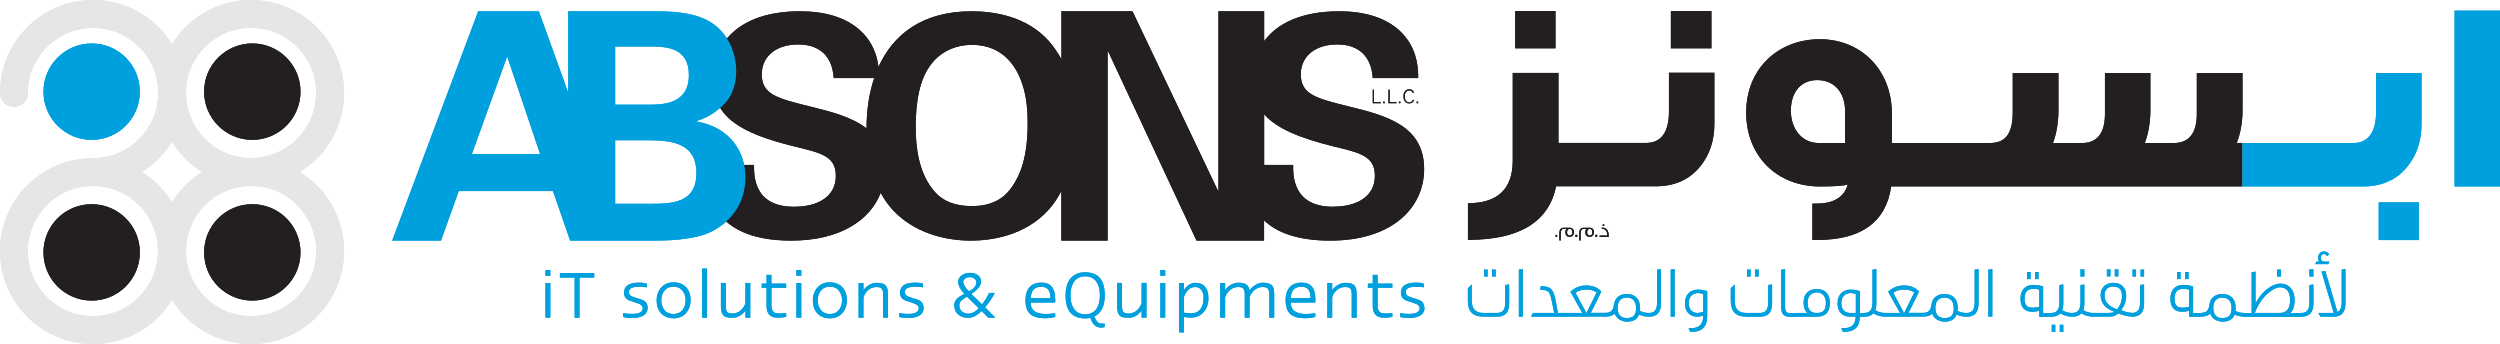 <?xml version="1.0" encoding="UTF-8"?>
<svg id="Absons_iT_solutions__x26__eQuipments_LLC_Logo" xmlns="http://www.w3.org/2000/svg" version="1.1" viewBox="0 0 261.3 35.96">
  <!-- Generator: Adobe Illustrator 29.6.1, SVG Export Plug-In . SVG Version: 2.1.1 Build 9)  -->
  <defs>
    <style>
      .st0 {
        fill: #e6e6e6;
      }

      .st1 {
        fill: #231f20;
      }

      .st2 {
        fill: #00a0df;
      }
    </style>
  </defs>
  <g>
    <path class="st0" d="M31.34,17.98c2.77-1.71,4.62-4.76,4.62-8.26,0-5.37-4.35-9.71-9.72-9.72-3.5,0-6.55,1.85-8.26,4.62C16.27,1.85,13.21,0,9.72,0,4.35,0,0,4.35,0,9.72c0,.81.65,1.46,1.46,1.46s1.46-.65,1.46-1.46c0-3.76,3.05-6.8,6.81-6.8,3.76,0,6.8,3.04,6.8,6.8h0c0,3.76-3.05,6.8-6.8,6.81h-.02C4.34,16.53,0,20.88,0,26.24s4.35,9.72,9.72,9.72c3.49,0,6.55-1.85,8.26-4.62,1.71,2.77,4.76,4.62,8.26,4.62,5.37,0,9.72-4.36,9.72-9.72h0c0-3.5-1.85-6.55-4.62-8.26h0ZM26.24,2.91c3.75,0,6.8,3.05,6.8,6.8,0,3.76-3.05,6.8-6.8,6.81-3.76,0-6.8-3.05-6.8-6.8h0c0-3.76,3.05-6.8,6.8-6.81ZM21.14,17.98c-1.28.8-2.37,1.88-3.16,3.16-.79-1.29-1.88-2.37-3.16-3.16,1.29-.79,2.37-1.88,3.16-3.16.79,1.29,1.88,2.37,3.16,3.16h0ZM9.72,33.04c-3.76,0-6.8-3.04-6.81-6.8,0-3.76,3.04-6.79,6.8-6.8h0c3.75,0,6.79,3.04,6.8,6.79h0v.02c-.01,3.75-3.05,6.79-6.8,6.79ZM26.24,33.04c-3.75,0-6.79-3.04-6.8-6.79v-.02c.01-3.75,3.05-6.78,6.8-6.79h.01c3.76,0,6.79,3.05,6.8,6.8,0,3.76-3.05,6.8-6.8,6.8h0Z"/>
    <path class="st1" d="M31.41,9.58c0,2.78-2.26,5.04-5.04,5.04s-5.04-2.26-5.04-5.04,2.26-5.04,5.04-5.04,5.04,2.26,5.04,5.04h0Z"/>
    <path class="st1" d="M31.41,26.38c0,2.78-2.26,5.04-5.04,5.04s-5.04-2.25-5.04-5.04,2.26-5.04,5.04-5.04,5.04,2.25,5.04,5.04h0Z"/>
    <path class="st1" d="M14.62,26.38c0,2.78-2.26,5.04-5.04,5.04s-5.04-2.25-5.04-5.04,2.26-5.04,5.04-5.04,5.04,2.25,5.04,5.04Z"/>
    <path class="st2" d="M14.62,9.58c0,2.78-2.25,5.04-5.04,5.04s-5.04-2.26-5.04-5.04,2.26-5.04,5.04-5.04,5.04,2.26,5.04,5.04Z"/>
  </g>
  <path class="st2" d="M155.06,33.1c-1.13,0-1.64-.55-1.64-1.66v-1.31l.41-.4v1.65c0,.89.36,1.33,1.23,1.33h1.39c.64,0,.88-.37.88-1.13v-1.79l.41-.06v1.98c0,.91-.4,1.39-1.24,1.39h-1.44ZM155.12,28.9v-.73h.37v.73h-.37ZM155.95,28.9v-.73h.38v.73h-.38Z"/>
  <path class="st2" d="M158.75,33.1v-4.92l.42-.06v4.98h-.42Z"/>
  <path class="st2" d="M161.02,29.91c.85,0,1.3.16,1.53,1.27l.29,1.53h1.05l.04.39h-3.9l.19-.39h2.22l-.28-1.4c-.21-1.07-.54-.97-1.16-1.01l.03-.39h0Z"/>
  <path class="st2" d="M163.84,32.71h1.54l-1.24-2.22c1-.97,2.67-.77,3.23,0h0s-1.1,2.21-1.1,2.21h1.58l.04.39h-4.02l-.04-.39h0ZM165.82,32.71h0l1.06-2.14c-.57-.43-1.67-.41-2.2.04l1.13,2.11h0Z"/>
  <path class="st2" d="M168.68,31.9c.1-.81.64-1.17,1.36-1.17.94,0,1.38.61,1.38,1.44,0,.12,0,.23-.02.32.31.16.64.22.92.22h.04c.61,0,.84-.39.84-1.13v-3.4l.41-.06v3.59c0,.91-.4,1.39-1.21,1.39h-.05c-.33,0-.68-.06-1.04-.22-.19.51-.61.74-1.27.74-.34,0-.74-.13-.99-.39-.12-.12-.22-.27-.29-.45-.21.21-.5.31-.9.31l-.04-.39c.54,0,.78-.27.86-.81h0ZM171,32.18c0-.74-.4-1.08-.96-1.08-.5,0-.88.26-.94.82l-.02.12c0,.05,0,.09,0,.15,0,.74.37,1.05.92,1.05h.04c.69,0,.96-.31.96-1.05Z"/>
  <path class="st2" d="M174.62,33.1v-4.92l.42-.06v4.98h-.42Z"/>
  <path class="st2" d="M176.48,34.3c.09,0,.18,0,.27,0,.91,0,1.27-.47,1.27-1.31-.22.06-.4.11-.63.11-.71,0-1.28-.45-1.28-1.41s.63-1.42,1.34-1.42c.4,0,.61.05.99.15v2.62c0,1.09-.52,1.65-1.64,1.65h-.13l-.18-.38h0ZM178.02,30.73c-.22-.06-.32-.1-.56-.1-.47,0-.95.31-.95,1.05s.43,1.03.91,1.03c.23,0,.39-.06.6-.13v-1.85Z"/>
  <path class="st2" d="M182.54,33.1c-1.13,0-1.64-.55-1.64-1.66v-1.31l.41-.4v1.65c0,.89.36,1.33,1.23,1.33h1.39c.64,0,.88-.37.88-1.13v-1.79l.41-.06v1.98c0,.91-.4,1.39-1.24,1.39h-1.44ZM182.6,28.9v-.73h.37v.73h-.37ZM183.43,28.9v-.73h.38v.73h-.38Z"/>
  <path class="st2" d="M186.97,33.1c-.34,0-.8-.13-.8-.97v-3.94l.41-.06v3.96c0,.56.25.63.47.63h.68l.04.39h-.81Z"/>
  <path class="st2" d="M187.7,32.71h1.2c-.25-.24-.39-.57-.39-1.07,0-.98.59-1.43,1.38-1.43.94,0,1.37.61,1.37,1.43,0,1.02-.47,1.46-1.37,1.46h-2.15l-.04-.39h0ZM190.84,31.66c0-.74-.39-1.09-.95-1.09s-.96.35-.96,1.09.37,1.05.92,1.05h.04c.68,0,.95-.3.95-1.05h0Z"/>
  <path class="st2" d="M192.43,34.3c.09,0,.18,0,.27,0,.87,0,1.23-.43,1.26-1.2h-.62c-.71,0-1.28-.45-1.28-1.41s.63-1.42,1.34-1.42c.4,0,.61.05.99.15v2.3h.5l.04.39h-.53c-.03,1.03-.55,1.58-1.65,1.58h-.12l-.18-.38h0ZM192.46,31.68c0,.74.44,1.03.91,1.03h.6v-1.98c-.22-.06-.32-.1-.56-.1-.47,0-.95.31-.95,1.05h0Z"/>
  <path class="st2" d="M197.08,33.1c-.41,0-.85-.09-1.28-.35-.23.26-.54.35-.91.35h0l-.04-.39h0c.63,0,.86-.38.86-1.13v-3.4l.41-.06v3.59c0,.3-.05.52-.12.7.36.23.72.3,1.04.3h.04l.04.39h-.04Z"/>
  <path class="st2" d="M197.04,32.71h1.55l-1.24-2.22c1-.97,2.67-.77,3.23,0h0s-1.1,2.21-1.1,2.21h1.58l.04.39h-4.02l-.04-.39h0ZM199.02,32.71h0l1.06-2.14c-.57-.43-1.67-.41-2.2.04l1.13,2.11Z"/>
  <path class="st2" d="M201.87,31.9c.1-.81.64-1.17,1.37-1.17.94,0,1.38.61,1.38,1.44,0,.12,0,.23-.03.32.31.16.64.22.92.22h.04c.61,0,.84-.39.84-1.13v-3.4l.41-.06v3.59c0,.91-.4,1.39-1.21,1.39h-.05c-.33,0-.68-.06-1.04-.22-.19.51-.61.74-1.27.74-.34,0-.74-.13-.99-.39-.13-.12-.22-.27-.29-.45-.21.21-.51.31-.9.31l-.04-.39c.54,0,.78-.27.86-.81h0ZM204.2,32.18c0-.74-.39-1.08-.95-1.08-.5,0-.88.26-.94.82l-.02.12c0,.05,0,.09,0,.15,0,.74.37,1.05.93,1.05h.04c.69,0,.95-.31.95-1.05Z"/>
  <path class="st2" d="M207.82,33.1v-4.92l.42-.06v4.98h-.42Z"/>
  <path class="st2" d="M213.13,32.48c-.22.07-.47.11-.68.11-.75,0-1.27-.36-1.27-1.37s.6-1.44,1.33-1.44c.43,0,.67.05,1.04.16v2.78h.88l.04.39h-1.33v-.62h0ZM213.13,30.27c-.24-.07-.4-.07-.63-.07-.5,0-.89.24-.89,1.01s.34.95.85.95c.22,0,.47-.04.68-.1v-1.79h0ZM211.87,29.17v-.74h.37v.74h-.37ZM212.7,29.17v-.74h.37v.74h-.37Z"/>
  <path class="st2" d="M216.62,33.1c-.41,0-.85-.09-1.28-.35-.23.26-.54.35-.91.35h0l-.04-.39h0c.63,0,.86-.38.86-1.13v-1.79l.41-.06v1.98c0,.3-.05.52-.13.7.37.23.72.3,1.04.3h.04l.04.39h-.04ZM214.45,34.68v-.74h.37v.74h-.37ZM215.29,34.68v-.74h.37v.74h-.37Z"/>
  <path class="st2" d="M218.82,33.1c-.41,0-.85-.09-1.28-.35-.23.26-.55.35-.91.35h0l-.04-.39h0c.63,0,.86-.38.86-1.13v-1.79l.41-.06v1.98c0,.3-.05.52-.12.7.37.23.72.3,1.04.3h.04l.04.39h-.04,0ZM217.45,28.9v-.75h.41v.75h-.41Z"/>
  <path class="st2" d="M218.78,32.71h1.47c.13,0,.64,0,.75-.12-.78-.29-1.44-.78-1.44-1.73s.71-1.3,1.3-1.3c.93,0,1.37.57,1.37,1.34,0,.89-.43,1.34-.53,1.54.34.1.76.26,1.14.26h0l.05.39h-.05c-.41,0-.97-.17-1.45-.32-.2.15-.44.32-.79.32h-1.79l-.04-.39h0ZM221.79,30.95c0-.71-.31-1-.93-1-.45,0-.9.25-.9.92,0,.71.49,1.17,1.33,1.47.11-.19.5-.6.5-1.39h0ZM220.21,28.89v-.73h.37v.73h-.37ZM221.04,28.89v-.73h.37v.73h-.37Z"/>
  <path class="st2" d="M222.81,32.71c.65,0,.87-.37.87-1.13v-1.79l.42-.06v1.98c0,.91-.4,1.39-1.25,1.39l-.04-.39ZM222.89,28.9v-.73h.37v.73h-.37ZM223.73,28.9v-.73h.37v.73h-.37Z"/>
  <path class="st2" d="M228.8,32.48c-.22.07-.47.11-.68.11-.75,0-1.27-.36-1.27-1.37s.6-1.44,1.33-1.44c.43,0,.67.05,1.04.16v2.78h.88l.04.39h-1.34v-.62h0ZM228.8,30.27c-.24-.07-.4-.07-.63-.07-.5,0-.89.24-.89,1.01s.34.95.85.95c.22,0,.47-.04.68-.1v-1.79h0ZM227.54,29.17v-.74h.37v.74h-.37ZM228.38,29.17v-.74h.37v.74h-.37Z"/>
  <path class="st2" d="M230.92,31.9c.1-.81.64-1.17,1.37-1.17.94,0,1.38.61,1.38,1.44,0,.12,0,.23-.03.32.31.16.64.22.92.22h.04l.04.39h-.04c-.33,0-.68-.06-1.04-.22-.19.51-.61.74-1.27.74-.34,0-.74-.13-.99-.39-.12-.12-.22-.27-.29-.45-.21.21-.51.31-.9.31l-.04-.39c.54,0,.78-.27.85-.81h0ZM233.24,32.18c0-.74-.4-1.08-.95-1.08-.5,0-.88.26-.94.82l-.02.12c0,.05,0,.09,0,.15,0,.74.37,1.05.92,1.05h.04c.69,0,.95-.31.95-1.05Z"/>
  <path class="st2" d="M235.34,32.71v-4.26l.41-.06v3.32c.85-1.63,2.07-2.07,2.56-2.07.85,0,1.52.54,1.52,1.74,0,.63-.16,1.06-.44,1.34h1.16l.05.39h-6l-.04-.39h.78ZM235.67,32.71h2.6c.77,0,1.09-.5,1.09-1.34,0-.93-.4-1.34-1.06-1.34s-1.99.92-2.63,2.69h0ZM237.99,28.91v-.74h.41v.74h-.41Z"/>
  <path class="st2" d="M240.51,32.71c.65,0,.87-.37.87-1.13v-1.79l.42-.06v1.98c0,.91-.4,1.39-1.25,1.39l-.04-.39h0ZM241.38,28.9v-.75h.42v.75h-.42Z"/>
  <path class="st2" d="M242.12,27.34h.27c-.06-.12-.09-.26-.09-.41,0-.47.32-.65.6-.65.19,0,.39.08.54.27l-.18.21c-.13-.12-.26-.21-.37-.21-.18,0-.31.12-.31.38,0,.27.1.41.31.41h.59l-.14.27h-1.36l.13-.27h0ZM243.92,32.71l-1.28-4.33.4-.06,1.27,4.3c.31-.15.44-.49.44-1.04v-3.4l.4-.06v3.59c0,.91-.4,1.39-1.24,1.39h-1.39l-.2-.39h1.59,0Z"/>
  <path class="st1" d="M164.51,24.27c0,.29-.18.49-.45.49-.29,0-.45-.2-.45-.49,0-.15.04-.26.13-.35h-.3c-.2,0-.31.18-.31.48v.73h-.15v-.73c0-.4.15-.6.46-.6h.63c.28,0,.45.19.45.49h0ZM164.33,24.25c0-.21-.09-.33-.26-.33-.18,0-.28.14-.28.36,0,.2.1.34.27.34.18,0,.27-.12.27-.36h0Z"/>
  <path class="st1" d="M164.86,24.77h-.2v-.23h.2v.23Z"/>
  <path class="st1" d="M166.6,24.27c0,.29-.18.49-.45.49-.29,0-.46-.2-.46-.49,0-.15.04-.26.13-.35h-.3c-.2,0-.31.18-.31.48v.73h-.15v-.73c0-.4.16-.6.47-.6h.63c.28,0,.45.19.45.49h0ZM166.42,24.25c0-.21-.09-.33-.26-.33s-.27.14-.27.36c0,.2.1.34.27.34s.27-.12.27-.36h0Z"/>
  <path class="st1" d="M166.94,24.77h-.19v-.23h.19v.23Z"/>
  <path class="st1" d="M168.15,24.77h-.96v-.15h.8c0-.19-.03-.35-.11-.47-.08-.14-.22-.22-.4-.23h-.06v-.14c.31,0,.52.12.63.36.07.15.1.35.1.62h0ZM167.67,23.62h-.15v-.18h.15v.18Z"/>
  <path class="st1" d="M162.58,1.15h-4.21v3.9h4.21V1.15ZM178.88,1.15h-4.24v3.9h4.24V1.15ZM174.44,11.62c0,2.21-.81,3.32-2.41,3.32h-9.14v-7.32h-4.78v9.15c0,2.98-1.56,4.47-4.68,4.47v3.83c5.39,0,8.44-1.87,9.22-5.6h10.4c1.97,0,3.52-.68,4.65-2.07.98-1.19,1.49-2.68,1.49-4.48v-5.32h-4.75v4h0ZM233.78,14.95c.41-1.05.61-2.21.61-3.46v-3.86h-4.78v4.27c0,2.03-.82,3.05-2.41,3.05h-3.02c.37-1.02.58-2.17.58-3.42v-3.9h-4.75v4.27c0,2.03-.82,3.05-2.41,3.05h-3.02c.37-1.02.57-2.17.57-3.42v-3.9h-4.78v4.1c0,2.38-.85,3.22-2.41,3.22h-10.22v-3.09c0-4.51-3.18-7.76-7.53-7.76s-7.7,3.08-7.7,7.66,3.25,7.73,7.7,7.73c1.59,0,2.54-.07,2.92-.21-.37,1.32-1.46,2-3.29,2h-.41v3.8h.51c4.61,0,7.19-1.87,7.73-5.6h36.7v-4.54h-.61ZM192.85,14.95h-2.75c-1.76,0-2.92-1.46-2.92-3.39,0-1.8.95-3.19,2.75-3.19s2.92,1.29,2.92,3.29v3.29Z"/>
  <path class="st2" d="M253.1,12.94c0,1.8-.51,3.29-1.49,4.48-1.12,1.39-2.68,2.07-4.65,2.07h-12.57v-4.54h11.55c1.59,0,2.41-1.12,2.41-3.32v-4h4.75v5.32h0ZM252.82,25.09h-4.2v-3.94h4.2v3.94h0Z"/>
  <path class="st2" d="M261.3,19.49h-4.75V1.11h4.75v18.38Z"/>
  <path class="st1" d="M140.96,11.12c-3.32-.83-5-1.21-5-3.35,0-1.88,1.5-3.12,3.79-3.12,3.41,0,3.67,2.71,3.73,3.51h4.75c0-.76,0-2.61-1.31-4.27-1.72-2.17-4.56-2.71-6.95-2.71-3.93,0-6.47,1.26-7.84,3.11V1.18h-4.78v18.86L118.37,1.18h-7.43v5.01c-.36-.65-.79-1.3-1.32-1.9-2.25-2.54-5.62-3.11-8.06-3.11-5.2,0-8.22,2.46-9.74,5.81-.11-.88-.41-2.03-1.25-3.1-1.72-2.17-4.56-2.71-6.95-2.71-6.41,0-9.11,3.35-9.11,7.14,0,3.98,2.99,5.61,8.48,6.98,2.93.7,4.37,1.05,4.37,3.09s-1.69,3.22-4.37,3.22c-4.24,0-4.18-3.29-4.18-4.37h-5.04c.03,2.23.1,7.91,8.93,7.91,5.03,0,8.22-2.08,9.35-4.99.35.65.79,1.28,1.32,1.85,2.09,2.19,5.11,3.14,8.12,3.14,1.9,0,5.61-.41,8.15-3.27.49-.55.92-1.2,1.29-1.91v5.18h4.84V5.26l9.29,19.89h7.06v-2.11c1.29,1.22,3.41,2.11,6.92,2.11,6.37,0,9.81-3.35,9.81-7.49,0-4.5-3.92-5.58-7.9-6.54ZM84.62,11.12c-3.31-.83-5-1.21-5-3.35,0-1.88,1.5-3.12,3.79-3.12,3.41,0,3.67,2.71,3.73,3.51h4.23c-.56,1.65-.8,3.46-.8,5.26-1.52-1.19-3.72-1.76-5.95-2.3h0ZM105.85,19.41c-.92,1.43-2.28,2.13-4.28,2.13-2.28,0-3.46-.89-4.15-1.84-1.37-1.78-1.71-4.22-1.71-6.41,0-2.6.38-5.07,1.68-6.66.92-1.17,2.38-1.94,4.22-1.94,2.34,0,4.28,1.24,5.23,4.06.48,1.4.57,2.98.57,4.09,0,3.65-.79,5.42-1.55,6.56h0ZM139.34,21.61c-4.24,0-4.18-3.29-4.18-4.37h-3.03v-5.29c1.37,1.54,3.81,2.49,7.2,3.34,2.93.7,4.37,1.05,4.37,3.09s-1.69,3.22-4.37,3.22h0Z"/>
  <path class="st2" d="M72.83,12.7v-.07c1.39-.36,2.56-1.43,2.72-1.62,1.23-1.13,1.4-2.69,1.4-3.59,0-1.39-.5-3.72-2.69-5.11-1.83-1.13-4.52-1.13-5.91-1.13h-8.96v8.51l-3.07-8.51h-6.34l-8.99,23.97h5.1l1.86-5.18h9.85l1.79,5.18h8.76c.93,0,4.18,0,6.04-.96,1.86-.93,3.52-2.82,3.52-5.64,0-2.53-1.43-5.18-5.08-5.85h0ZM49.32,16.1l3.69-10.21,3.44,10.21h-7.13ZM64.3,4.86h3.48c1.69,0,4.22,0,4.22,2.99s-2.65,3.09-4.11,3.09h-3.59v-6.08h0ZM67.78,21.3h-3.48v-6.64h2.95c2.46,0,5.54,0,5.54,3.42,0,3.22-2.65,3.22-5.01,3.22h0Z"/>
  <path class="st1" d="M143.48,10.79v-1.42h.13v1.3h.71v.12h-.84Z"/>
  <path class="st1" d="M144.57,10.79v-.17h.16v.17h-.16Z"/>
  <path class="st1" d="M145.12,10.79v-1.42h.13v1.3h.71v.12h-.84Z"/>
  <path class="st1" d="M146.21,10.79v-.17h.16v.17h-.16Z"/>
  <path class="st1" d="M147.63,9.7c-.02-.17-.17-.24-.33-.24-.37,0-.47.33-.47.62s.11.62.47.62c.16,0,.31-.08.35-.26h.14c-.04.24-.26.37-.49.37-.43,0-.61-.35-.61-.74s.18-.74.61-.74c.23,0,.45.11.47.36h-.14Z"/>
  <path class="st1" d="M148.07,10.79v-.17h.16v.17h-.16Z"/>
  <path class="st2" d="M57.52,28.82h-.51v-.6h.51v.6ZM57.52,33.2h-.51v-3.62h.51v3.62Z"/>
  <path class="st2" d="M62.11,29.01h-1.54v4.2h-.51v-4.2h-1.54v-.47h3.59v.47h0Z"/>
  <path class="st2" d="M67.69,32.17c0,.39-.18.68-.55.86-.28.14-.63.21-1.07.21-.4,0-.71-.04-.94-.12v-.39c.32.05.63.08.94.08.74,0,1.11-.2,1.11-.61,0-.21-.17-.38-.51-.49-.31-.1-.62-.21-.94-.32-.34-.17-.51-.43-.51-.78,0-.72.53-1.07,1.58-1.07.35,0,.62.04.81.11v.38c-.24-.04-.51-.06-.81-.06-.71,0-1.06.18-1.06.53,0,.2.07.35.23.44.09.06.25.12.49.19.41.11.69.21.83.29.27.16.4.41.4.74h0Z"/>
  <path class="st2" d="M72.18,31.36c0,.54-.16.99-.47,1.35-.33.37-.77.56-1.3.56s-.99-.18-1.31-.52c-.31-.33-.47-.78-.47-1.34s.16-1,.49-1.36c.32-.36.76-.54,1.29-.54s.99.17,1.3.51.47.78.47,1.34h0ZM71.66,31.39c0-.41-.11-.74-.32-1-.24-.29-.55-.43-.95-.43s-.71.14-.95.43c-.21.26-.32.6-.32,1s.11.74.32,1c.23.29.55.43.95.43s.72-.14.95-.43c.21-.26.32-.6.32-1Z"/>
  <path class="st2" d="M73.9,33.2h-.51v-5.13h.51v5.13Z"/>
  <path class="st2" d="M78.42,33.2h-.51v-.74c-.15.22-.35.4-.6.55-.25.14-.51.21-.77.21-.46,0-.78-.09-.94-.26-.16-.17-.25-.49-.25-.95v-2.44h.51v2.44c0,.27.04.46.13.57.1.13.28.19.54.19.51,0,.93-.24,1.23-.74.1-.16.15-.3.15-.42v-2.04h.51v3.62h0Z"/>
  <path class="st2" d="M82.17,33.12c-.25.06-.53.09-.85.09-.8,0-1.2-.4-1.2-1.2v-1.93h-.51v-.44h.51v-.91h.51v.91h1.54v.44h-1.54v1.84c0,.56.23.84.69.84.31,0,.59,0,.85-.03v.37h0Z"/>
  <path class="st2" d="M83.75,28.82h-.51v-.6h.51v.6ZM83.75,33.2h-.51v-3.62h.51v3.62Z"/>
  <path class="st2" d="M88.52,31.36c0,.54-.16.99-.47,1.35-.33.37-.77.56-1.31.56s-.99-.18-1.31-.52c-.31-.33-.47-.78-.47-1.34s.16-1,.48-1.36c.32-.36.75-.54,1.29-.54s.99.17,1.31.51c.32.34.47.78.47,1.34h0ZM88.01,31.39c0-.41-.11-.74-.32-1-.23-.29-.55-.43-.95-.43s-.72.14-.95.43c-.21.26-.32.6-.32,1s.11.74.32,1c.23.29.55.43.95.43s.72-.14.95-.43c.21-.26.32-.6.32-1Z"/>
  <path class="st2" d="M92.81,33.2h-.51v-2.44c0-.27-.04-.46-.13-.57-.1-.13-.29-.19-.54-.19-.52,0-.93.24-1.23.74-.1.16-.15.3-.15.42v2.05h-.51v-3.62h.51v.74c.15-.22.35-.4.6-.55.25-.14.51-.22.77-.22.46,0,.77.09.94.26.17.17.25.49.25.95v2.44h0Z"/>
  <path class="st2" d="M96.54,32.17c0,.39-.18.68-.55.86-.27.14-.63.21-1.07.21-.4,0-.71-.04-.94-.12v-.39c.32.05.63.08.94.08.74,0,1.11-.2,1.11-.61,0-.21-.17-.38-.51-.49-.31-.1-.62-.21-.94-.32-.34-.17-.51-.43-.51-.78,0-.72.53-1.07,1.58-1.07.35,0,.62.04.81.11v.38c-.24-.04-.51-.06-.81-.06-.71,0-1.07.18-1.07.53,0,.2.08.35.23.44.09.06.25.12.49.19.41.11.69.21.83.29.27.16.4.41.4.74h0Z"/>
  <path class="st2" d="M104.02,33.2h-.73l-.69-.69c-.49.48-.95.71-1.39.71s-.78-.11-1.04-.34c-.29-.24-.43-.57-.43-.99,0-.28.12-.53.34-.73.12-.11.36-.26.71-.44-.42-.48-.64-.89-.64-1.25,0-.3.14-.54.41-.72.24-.16.51-.23.83-.23s.56.07.78.21c.25.17.37.39.37.68,0,.44-.34.88-1.02,1.31l1.12,1.09c.31-.39.56-.79.74-1.19h.6c-.28.53-.61,1.03-1.02,1.5l1.06,1.07h0ZM102.3,32.22l-1.23-1.21c-.27.15-.45.27-.53.35-.18.16-.27.34-.27.54,0,.28.09.49.27.65.18.15.41.23.68.23.37,0,.73-.19,1.08-.56h0ZM102.04,29.53c0-.18-.07-.31-.21-.42-.12-.09-.27-.14-.46-.14-.17,0-.33.04-.46.12-.15.1-.23.23-.23.39,0,.23.2.56.59.98.51-.28.77-.59.77-.93h0Z"/>
  <path class="st2" d="M110.3,31.23c0,.13,0,.26-.02.39h-2.56c0,.8.53,1.2,1.6,1.2.23,0,.56-.03.97-.08v.38c-.29.09-.66.14-1.12.14-.67,0-1.17-.15-1.5-.44-.33-.3-.49-.78-.49-1.44,0-.58.14-1.03.42-1.35.28-.32.7-.49,1.26-.49.95,0,1.42.56,1.42,1.68h0ZM109.79,31.15v-.02c0-.78-.32-1.16-.95-1.16-.36,0-.63.1-.82.31-.19.21-.28.5-.28.88h2.06Z"/>
  <path class="st2" d="M115.47,34.18c-.12.04-.25.06-.4.06-.51,0-.88-.34-1.11-1.01-.17.03-.35.05-.54.05-1.37,0-2.05-.8-2.05-2.41,0-.72.16-1.28.47-1.7.36-.47.88-.71,1.58-.71,1.37,0,2.05.8,2.05,2.41,0,1.12-.36,1.85-1.09,2.21.19.49.42.74.7.74h.39v.36h0ZM114.96,30.87c0-.57-.11-1.03-.33-1.37-.26-.41-.67-.62-1.21-.62s-.94.21-1.2.62c-.22.34-.33.8-.33,1.37s.11,1.02.33,1.37c.26.41.67.61,1.2.61s.94-.2,1.21-.61c.22-.34.33-.8.33-1.37Z"/>
  <path class="st2" d="M119.83,33.2h-.51v-.74c-.15.22-.35.4-.6.55-.25.14-.51.21-.77.21-.46,0-.78-.09-.94-.26s-.25-.49-.25-.95v-2.44h.51v2.44c0,.27.04.46.13.57.1.13.28.19.54.19.51,0,.92-.24,1.23-.74.1-.16.15-.3.15-.42v-2.04h.51v3.62h0Z"/>
  <path class="st2" d="M121.79,28.82h-.51v-.6h.51v.6ZM121.79,33.2h-.51v-3.62h.51v3.62Z"/>
  <path class="st2" d="M126.31,31.13c0,.59-.16,1.08-.48,1.46-.34.41-.8.61-1.37.61-.21,0-.44-.03-.71-.07v1.61h-.51v-5.16h.51v.74c.12-.22.29-.4.5-.54.22-.14.45-.22.68-.22.46,0,.81.15,1.05.45.22.27.32.64.32,1.12h0ZM125.8,31.12c0-.3-.07-.56-.2-.76-.15-.24-.37-.36-.66-.36-.47,0-.83.25-1.07.75-.08.15-.12.26-.12.3v1.63c.3.05.53.07.71.07.47,0,.82-.16,1.04-.49.2-.28.3-.66.3-1.15h0Z"/>
  <path class="st2" d="M133.17,33.2h-.51v-2.44c0-.27-.04-.46-.13-.57-.1-.13-.28-.19-.54-.19-.52,0-.93.25-1.24.75-.09.15-.14.29-.14.4v2.05h-.51v-2.44c0-.27-.05-.46-.13-.57-.1-.13-.29-.19-.54-.19-.51,0-.93.25-1.24.75-.09.15-.14.29-.14.4v2.05h-.51v-3.62h.51v.74c.15-.22.35-.4.6-.55.25-.14.51-.22.77-.22.34,0,.6.05.77.14.23.12.36.34.4.65.44-.52.9-.79,1.4-.79.46,0,.77.09.94.26.17.17.25.49.25.95v2.44h0Z"/>
  <path class="st2" d="M137.49,31.23c0,.13,0,.26-.02.39h-2.56c0,.8.53,1.2,1.6,1.2.23,0,.55-.03.97-.08v.38c-.29.09-.66.14-1.12.14-.67,0-1.17-.15-1.5-.44-.32-.3-.49-.78-.49-1.44,0-.58.14-1.03.42-1.35.28-.32.7-.49,1.26-.49.95,0,1.43.56,1.43,1.68h0ZM136.98,31.15v-.02c0-.78-.32-1.16-.95-1.16-.36,0-.64.1-.83.31-.19.21-.28.5-.28.88h2.06Z"/>
  <path class="st2" d="M141.79,33.2h-.51v-2.44c0-.27-.04-.46-.13-.57-.1-.13-.28-.19-.54-.19-.52,0-.93.24-1.23.74-.1.16-.14.3-.14.42v2.05h-.51v-3.62h.51v.74c.15-.22.35-.4.6-.55.25-.14.51-.22.77-.22.46,0,.77.09.94.26.17.17.25.49.25.95v2.44h0Z"/>
  <path class="st2" d="M145.53,33.12c-.25.06-.53.09-.85.09-.8,0-1.2-.4-1.2-1.2v-1.93h-.51v-.44h.51v-.91h.51v.91h1.54v.44h-1.54v1.84c0,.56.23.84.69.84.3,0,.59,0,.85-.03v.37h0Z"/>
  <path class="st2" d="M148.89,32.17c0,.39-.18.68-.55.86-.27.14-.63.21-1.07.21-.4,0-.71-.04-.94-.12v-.39c.32.05.64.08.94.08.74,0,1.11-.2,1.11-.61,0-.21-.17-.38-.51-.49-.31-.1-.62-.21-.94-.32-.34-.17-.51-.43-.51-.78,0-.72.52-1.07,1.58-1.07.35,0,.62.04.81.11v.38c-.24-.04-.51-.06-.81-.06-.71,0-1.07.18-1.07.53,0,.2.08.35.22.44.09.06.25.12.49.19.42.11.69.21.83.29.27.16.4.41.4.74h0Z"/>
  <g>
    <path class="st0" d="M31.34,17.98c2.77-1.71,4.62-4.76,4.62-8.26,0-5.37-4.35-9.71-9.72-9.72-3.5,0-6.55,1.85-8.26,4.62C16.27,1.85,13.21,0,9.72,0,4.35,0,0,4.35,0,9.72c0,.81.65,1.46,1.46,1.46s1.46-.65,1.46-1.46c0-3.76,3.05-6.8,6.81-6.8,3.76,0,6.8,3.04,6.8,6.8h0c0,3.76-3.05,6.8-6.8,6.81h-.02C4.34,16.53,0,20.88,0,26.24s4.35,9.72,9.72,9.72c3.49,0,6.55-1.85,8.26-4.62,1.71,2.77,4.76,4.62,8.26,4.62,5.37,0,9.72-4.36,9.72-9.72h0c0-3.5-1.85-6.55-4.62-8.26h0ZM26.24,2.91c3.75,0,6.8,3.05,6.8,6.8,0,3.76-3.05,6.8-6.8,6.81-3.76,0-6.8-3.05-6.8-6.8h0c0-3.76,3.05-6.8,6.8-6.81ZM21.14,17.98c-1.28.8-2.37,1.88-3.16,3.16-.79-1.29-1.88-2.37-3.16-3.16,1.29-.79,2.37-1.88,3.16-3.16.79,1.29,1.88,2.37,3.16,3.16h0ZM9.72,33.04c-3.76,0-6.8-3.04-6.81-6.8,0-3.76,3.04-6.79,6.8-6.8h0c3.75,0,6.79,3.04,6.8,6.79h0v.02c-.01,3.75-3.05,6.79-6.8,6.79ZM26.24,33.04c-3.75,0-6.79-3.04-6.8-6.79v-.02c.01-3.75,3.05-6.78,6.8-6.79h.01c3.76,0,6.79,3.05,6.8,6.8,0,3.76-3.05,6.8-6.8,6.8h0Z"/>
    <path class="st1" d="M31.41,9.58c0,2.78-2.26,5.04-5.04,5.04s-5.04-2.26-5.04-5.04,2.26-5.04,5.04-5.04,5.04,2.26,5.04,5.04h0Z"/>
    <path class="st1" d="M31.41,26.38c0,2.78-2.26,5.04-5.04,5.04s-5.04-2.25-5.04-5.04,2.26-5.04,5.04-5.04,5.04,2.25,5.04,5.04h0Z"/>
    <path class="st1" d="M14.62,26.38c0,2.78-2.26,5.04-5.04,5.04s-5.04-2.25-5.04-5.04,2.26-5.04,5.04-5.04,5.04,2.25,5.04,5.04Z"/>
    <path class="st2" d="M14.62,9.58c0,2.78-2.25,5.04-5.04,5.04s-5.04-2.26-5.04-5.04,2.26-5.04,5.04-5.04,5.04,2.26,5.04,5.04Z"/>
  </g>
  <path class="st2" d="M155.06,33.1c-1.13,0-1.64-.55-1.64-1.66v-1.31l.41-.4v1.65c0,.89.36,1.33,1.23,1.33h1.39c.64,0,.88-.37.88-1.13v-1.79l.41-.06v1.98c0,.91-.4,1.39-1.24,1.39h-1.44ZM155.12,28.9v-.73h.37v.73h-.37ZM155.95,28.9v-.73h.38v.73h-.38Z"/>
  <path class="st2" d="M158.75,33.1v-4.92l.42-.06v4.98h-.42Z"/>
  <path class="st2" d="M161.02,29.91c.85,0,1.3.16,1.53,1.27l.29,1.53h1.05l.04.39h-3.9l.19-.39h2.22l-.28-1.4c-.21-1.07-.54-.97-1.16-1.01l.03-.39h0Z"/>
  <path class="st2" d="M163.84,32.71h1.54l-1.24-2.22c1-.97,2.67-.77,3.23,0h0s-1.1,2.21-1.1,2.21h1.58l.04.39h-4.02l-.04-.39h0ZM165.82,32.71h0l1.06-2.14c-.57-.43-1.67-.41-2.2.04l1.13,2.11h0Z"/>
  <path class="st2" d="M168.68,31.9c.1-.81.64-1.17,1.36-1.17.94,0,1.38.61,1.38,1.44,0,.12,0,.23-.02.32.31.16.64.22.92.22h.04c.61,0,.84-.39.84-1.13v-3.4l.41-.06v3.59c0,.91-.4,1.39-1.21,1.39h-.05c-.33,0-.68-.06-1.04-.22-.19.51-.61.74-1.27.74-.34,0-.74-.13-.99-.39-.12-.12-.22-.27-.29-.45-.21.21-.5.31-.9.31l-.04-.39c.54,0,.78-.27.86-.81h0ZM171,32.18c0-.74-.4-1.08-.96-1.08-.5,0-.88.26-.94.82l-.02.12c0,.05,0,.09,0,.15,0,.74.37,1.05.92,1.05h.04c.69,0,.96-.31.96-1.05Z"/>
  <path class="st2" d="M174.62,33.1v-4.92l.42-.06v4.98h-.42Z"/>
  <path class="st2" d="M176.48,34.3c.09,0,.18,0,.27,0,.91,0,1.27-.47,1.27-1.31-.22.06-.4.11-.63.11-.71,0-1.28-.45-1.28-1.41s.63-1.42,1.34-1.42c.4,0,.61.05.99.15v2.62c0,1.09-.52,1.65-1.64,1.65h-.13l-.18-.38h0ZM178.02,30.73c-.22-.06-.32-.1-.56-.1-.47,0-.95.31-.95,1.05s.43,1.03.91,1.03c.23,0,.39-.06.6-.13v-1.85Z"/>
  <path class="st2" d="M182.54,33.1c-1.13,0-1.64-.55-1.64-1.66v-1.31l.41-.4v1.65c0,.89.36,1.33,1.23,1.33h1.39c.64,0,.88-.37.88-1.13v-1.79l.41-.06v1.98c0,.91-.4,1.39-1.24,1.39h-1.44ZM182.6,28.9v-.73h.37v.73h-.37ZM183.43,28.9v-.73h.38v.73h-.38Z"/>
  <path class="st2" d="M186.97,33.1c-.34,0-.8-.13-.8-.97v-3.94l.41-.06v3.96c0,.56.25.63.47.63h.68l.04.39h-.81Z"/>
  <path class="st2" d="M187.7,32.71h1.2c-.25-.24-.39-.57-.39-1.07,0-.98.59-1.43,1.38-1.43.94,0,1.37.61,1.37,1.43,0,1.02-.47,1.46-1.37,1.46h-2.15l-.04-.39h0ZM190.84,31.66c0-.74-.39-1.09-.95-1.09s-.96.35-.96,1.09.37,1.05.92,1.05h.04c.68,0,.95-.3.95-1.05h0Z"/>
  <path class="st2" d="M192.43,34.3c.09,0,.18,0,.27,0,.87,0,1.23-.43,1.26-1.2h-.62c-.71,0-1.28-.45-1.28-1.41s.63-1.42,1.34-1.42c.4,0,.61.05.99.15v2.3h.5l.04.39h-.53c-.03,1.03-.55,1.58-1.65,1.58h-.12l-.18-.38h0ZM192.46,31.68c0,.74.44,1.03.91,1.03h.6v-1.98c-.22-.06-.32-.1-.56-.1-.47,0-.95.31-.95,1.05h0Z"/>
  <path class="st2" d="M197.08,33.1c-.41,0-.85-.09-1.28-.35-.23.26-.54.35-.91.35h0l-.04-.39h0c.63,0,.86-.38.86-1.13v-3.4l.41-.06v3.59c0,.3-.05.52-.12.7.36.23.72.3,1.04.3h.04l.04.39h-.04Z"/>
  <path class="st2" d="M197.04,32.71h1.55l-1.24-2.22c1-.97,2.67-.77,3.23,0h0s-1.1,2.21-1.1,2.21h1.58l.04.39h-4.02l-.04-.39h0ZM199.02,32.71h0l1.06-2.14c-.57-.43-1.67-.41-2.2.04l1.13,2.11Z"/>
  <path class="st2" d="M201.87,31.9c.1-.81.64-1.17,1.37-1.17.94,0,1.38.61,1.38,1.44,0,.12,0,.23-.03.32.31.16.64.22.92.22h.04c.61,0,.84-.39.84-1.13v-3.4l.41-.06v3.59c0,.91-.4,1.39-1.21,1.39h-.05c-.33,0-.68-.06-1.04-.22-.19.51-.61.74-1.27.74-.34,0-.74-.13-.99-.39-.13-.12-.22-.27-.29-.45-.21.21-.51.31-.9.31l-.04-.39c.54,0,.78-.27.86-.81h0ZM204.2,32.18c0-.74-.39-1.08-.95-1.08-.5,0-.88.26-.94.82l-.02.12c0,.05,0,.09,0,.15,0,.74.37,1.05.93,1.05h.04c.69,0,.95-.31.95-1.05Z"/>
  <path class="st2" d="M207.82,33.1v-4.92l.42-.06v4.98h-.42Z"/>
  <path class="st2" d="M213.13,32.48c-.22.07-.47.11-.68.11-.75,0-1.27-.36-1.27-1.37s.6-1.44,1.33-1.44c.43,0,.67.05,1.04.16v2.78h.88l.04.39h-1.33v-.62h0ZM213.13,30.27c-.24-.07-.4-.07-.63-.07-.5,0-.89.24-.89,1.01s.34.95.85.95c.22,0,.47-.04.68-.1v-1.79h0ZM211.87,29.17v-.74h.37v.74h-.37ZM212.7,29.17v-.74h.37v.74h-.37Z"/>
  <path class="st2" d="M216.62,33.1c-.41,0-.85-.09-1.28-.35-.23.26-.54.35-.91.35h0l-.04-.39h0c.63,0,.86-.38.86-1.13v-1.79l.41-.06v1.98c0,.3-.05.52-.13.7.37.23.72.3,1.04.3h.04l.04.39h-.04ZM214.45,34.68v-.74h.37v.74h-.37ZM215.29,34.68v-.74h.37v.74h-.37Z"/>
  <path class="st2" d="M218.82,33.1c-.41,0-.85-.09-1.28-.35-.23.26-.55.35-.91.35h0l-.04-.39h0c.63,0,.86-.38.86-1.13v-1.79l.41-.06v1.98c0,.3-.05.52-.12.7.37.23.72.3,1.04.3h.04l.04.39h-.04,0ZM217.45,28.9v-.75h.41v.75h-.41Z"/>
  <path class="st2" d="M218.78,32.71h1.47c.13,0,.64,0,.75-.12-.78-.29-1.44-.78-1.44-1.73s.71-1.3,1.3-1.3c.93,0,1.37.57,1.37,1.34,0,.89-.43,1.34-.53,1.54.34.1.76.26,1.14.26h0l.05.39h-.05c-.41,0-.97-.17-1.45-.32-.2.15-.44.32-.79.32h-1.79l-.04-.39h0ZM221.79,30.95c0-.71-.31-1-.93-1-.45,0-.9.25-.9.92,0,.71.49,1.17,1.33,1.47.11-.19.5-.6.5-1.39h0ZM220.21,28.89v-.73h.37v.73h-.37ZM221.04,28.89v-.73h.37v.73h-.37Z"/>
  <path class="st2" d="M222.81,32.71c.65,0,.87-.37.87-1.13v-1.79l.42-.06v1.98c0,.91-.4,1.39-1.25,1.39l-.04-.39ZM222.89,28.9v-.73h.37v.73h-.37ZM223.73,28.9v-.73h.37v.73h-.37Z"/>
  <path class="st2" d="M228.8,32.48c-.22.07-.47.11-.68.11-.75,0-1.27-.36-1.27-1.37s.6-1.44,1.33-1.44c.43,0,.67.05,1.04.16v2.78h.88l.04.39h-1.34v-.62h0ZM228.8,30.27c-.24-.07-.4-.07-.63-.07-.5,0-.89.24-.89,1.01s.34.95.85.95c.22,0,.47-.04.68-.1v-1.79h0ZM227.54,29.17v-.74h.37v.74h-.37ZM228.38,29.17v-.74h.37v.74h-.37Z"/>
  <path class="st2" d="M230.92,31.9c.1-.81.64-1.17,1.37-1.17.94,0,1.38.61,1.38,1.44,0,.12,0,.23-.03.32.31.16.64.22.92.22h.04l.04.39h-.04c-.33,0-.68-.06-1.04-.22-.19.51-.61.74-1.27.74-.34,0-.74-.13-.99-.39-.12-.12-.22-.27-.29-.45-.21.21-.51.31-.9.31l-.04-.39c.54,0,.78-.27.85-.81h0ZM233.24,32.18c0-.74-.4-1.08-.95-1.08-.5,0-.88.26-.94.82l-.02.12c0,.05,0,.09,0,.15,0,.74.37,1.05.92,1.05h.04c.69,0,.95-.31.95-1.05Z"/>
  <path class="st2" d="M235.34,32.71v-4.26l.41-.06v3.32c.85-1.63,2.07-2.07,2.56-2.07.85,0,1.52.54,1.52,1.74,0,.63-.16,1.06-.44,1.34h1.16l.05.39h-6l-.04-.39h.78ZM235.67,32.71h2.6c.77,0,1.09-.5,1.09-1.34,0-.93-.4-1.34-1.06-1.34s-1.99.92-2.63,2.69h0ZM237.99,28.91v-.74h.41v.74h-.41Z"/>
  <path class="st2" d="M240.51,32.71c.65,0,.87-.37.87-1.13v-1.79l.42-.06v1.98c0,.91-.4,1.39-1.25,1.39l-.04-.39h0ZM241.38,28.9v-.75h.42v.75h-.42Z"/>
  <path class="st2" d="M242.12,27.34h.27c-.06-.12-.09-.26-.09-.41,0-.47.32-.65.6-.65.19,0,.39.08.54.27l-.18.21c-.13-.12-.26-.21-.37-.21-.18,0-.31.12-.31.38,0,.27.1.41.31.41h.59l-.14.27h-1.36l.13-.27h0ZM243.92,32.71l-1.28-4.33.4-.06,1.27,4.3c.31-.15.44-.49.44-1.04v-3.4l.4-.06v3.59c0,.91-.4,1.39-1.24,1.39h-1.39l-.2-.39h1.59,0Z"/>
  <path class="st1" d="M164.51,24.27c0,.29-.18.49-.45.49-.29,0-.45-.2-.45-.49,0-.15.04-.26.13-.35h-.3c-.2,0-.31.18-.31.48v.73h-.15v-.73c0-.4.15-.6.46-.6h.63c.28,0,.45.19.45.49h0ZM164.33,24.25c0-.21-.09-.33-.26-.33-.18,0-.28.14-.28.36,0,.2.1.34.27.34.18,0,.27-.12.27-.36h0Z"/>
  <path class="st1" d="M164.86,24.77h-.2v-.23h.2v.23Z"/>
  <path class="st1" d="M162.77,24.77h-.2v-.23h.2v.23Z"/>
  <path class="st1" d="M166.6,24.27c0,.29-.18.49-.45.49-.29,0-.46-.2-.46-.49,0-.15.04-.26.13-.35h-.3c-.2,0-.31.18-.31.48v.73h-.15v-.73c0-.4.16-.6.47-.6h.63c.28,0,.45.19.45.49h0ZM166.42,24.25c0-.21-.09-.33-.26-.33s-.27.14-.27.36c0,.2.1.34.27.34s.27-.12.27-.36h0Z"/>
  <path class="st1" d="M166.94,24.77h-.19v-.23h.19v.23Z"/>
  <path class="st1" d="M168.15,24.77h-.96v-.15h.8c0-.19-.03-.35-.11-.47-.08-.14-.22-.22-.4-.23h-.06v-.14c.31,0,.52.12.63.36.07.15.1.35.1.62h0ZM167.67,23.62h-.15v-.18h.15v.18Z"/>
  <path class="st1" d="M162.58,1.15h-4.21v3.9h4.21V1.15ZM178.88,1.15h-4.24v3.9h4.24V1.15ZM174.44,11.62c0,2.21-.81,3.32-2.41,3.32h-9.14v-7.32h-4.78v9.15c0,2.98-1.56,4.47-4.68,4.47v3.83c5.39,0,8.44-1.87,9.22-5.6h10.4c1.97,0,3.52-.68,4.65-2.07.98-1.19,1.49-2.68,1.49-4.48v-5.32h-4.75v4h0ZM233.78,14.95c.41-1.05.61-2.21.61-3.46v-3.86h-4.78v4.27c0,2.03-.82,3.05-2.41,3.05h-3.02c.37-1.02.58-2.17.58-3.42v-3.9h-4.75v4.27c0,2.03-.82,3.05-2.41,3.05h-3.02c.37-1.02.57-2.17.57-3.42v-3.9h-4.78v4.1c0,2.38-.85,3.22-2.41,3.22h-10.22v-3.09c0-4.51-3.18-7.76-7.53-7.76s-7.7,3.08-7.7,7.66,3.25,7.73,7.7,7.73c1.59,0,2.54-.07,2.92-.21-.37,1.32-1.46,2-3.29,2h-.41v3.8h.51c4.61,0,7.19-1.87,7.73-5.6h36.7v-4.54h-.61ZM192.85,14.95h-2.75c-1.76,0-2.92-1.46-2.92-3.39,0-1.8.95-3.19,2.75-3.19s2.92,1.29,2.92,3.29v3.29Z"/>
  <path class="st2" d="M253.1,12.94c0,1.8-.51,3.29-1.49,4.48-1.12,1.39-2.68,2.07-4.65,2.07h-12.57v-4.54h11.55c1.59,0,2.41-1.12,2.41-3.32v-4h4.75v5.32h0ZM252.82,25.09h-4.2v-3.94h4.2v3.94h0Z"/>
  <path class="st2" d="M261.3,19.49h-4.75V1.11h4.75v18.38Z"/>
  <path class="st1" d="M140.96,11.12c-3.32-.83-5-1.21-5-3.35,0-1.88,1.5-3.12,3.79-3.12,3.41,0,3.67,2.71,3.73,3.51h4.75c0-.76,0-2.61-1.31-4.27-1.72-2.17-4.56-2.71-6.95-2.71-3.93,0-6.47,1.26-7.84,3.11V1.18h-4.78v18.86L118.37,1.18h-7.43v5.01c-.36-.65-.79-1.3-1.32-1.9-2.25-2.54-5.62-3.11-8.06-3.11-5.2,0-8.22,2.46-9.74,5.81-.11-.88-.41-2.03-1.25-3.1-1.72-2.17-4.56-2.71-6.95-2.71-6.41,0-9.11,3.35-9.11,7.14,0,3.98,2.99,5.61,8.48,6.98,2.93.7,4.37,1.05,4.37,3.09s-1.69,3.22-4.37,3.22c-4.24,0-4.18-3.29-4.18-4.37h-5.04c.03,2.23.1,7.91,8.93,7.91,5.03,0,8.22-2.08,9.35-4.99.35.65.79,1.28,1.32,1.85,2.09,2.19,5.11,3.14,8.12,3.14,1.9,0,5.61-.41,8.15-3.27.49-.55.92-1.2,1.29-1.91v5.18h4.84V5.26l9.29,19.89h7.06v-2.11c1.29,1.22,3.41,2.11,6.92,2.11,6.37,0,9.81-3.35,9.81-7.49,0-4.5-3.92-5.58-7.9-6.54ZM84.62,11.12c-3.31-.83-5-1.21-5-3.35,0-1.88,1.5-3.12,3.79-3.12,3.41,0,3.67,2.71,3.73,3.51h4.23c-.56,1.65-.8,3.46-.8,5.26-1.52-1.19-3.72-1.76-5.95-2.3h0ZM105.85,19.41c-.92,1.43-2.28,2.13-4.28,2.13-2.28,0-3.46-.89-4.15-1.84-1.37-1.78-1.71-4.22-1.71-6.41,0-2.6.38-5.07,1.68-6.66.92-1.17,2.38-1.94,4.22-1.94,2.34,0,4.28,1.24,5.23,4.06.48,1.4.57,2.98.57,4.09,0,3.65-.79,5.42-1.55,6.56h0ZM139.34,21.61c-4.24,0-4.18-3.29-4.18-4.37h-3.03v-5.29c1.37,1.54,3.81,2.49,7.2,3.34,2.93.7,4.37,1.05,4.37,3.09s-1.69,3.22-4.37,3.22h0Z"/>
  <path class="st2" d="M72.83,12.7v-.07c1.39-.36,2.56-1.43,2.72-1.62,1.23-1.13,1.4-2.69,1.4-3.59,0-1.39-.5-3.72-2.69-5.11-1.83-1.13-4.52-1.13-5.91-1.13h-8.96v8.51l-3.07-8.51h-6.34l-8.99,23.97h5.1l1.86-5.18h9.85l1.79,5.18h8.76c.93,0,4.18,0,6.04-.96,1.86-.93,3.52-2.82,3.52-5.64,0-2.53-1.43-5.18-5.08-5.85h0ZM49.32,16.1l3.69-10.21,3.44,10.21h-7.13ZM64.3,4.86h3.48c1.69,0,4.22,0,4.22,2.99s-2.65,3.09-4.11,3.09h-3.59v-6.08h0ZM67.78,21.3h-3.48v-6.64h2.95c2.46,0,5.54,0,5.54,3.42,0,3.22-2.65,3.22-5.01,3.22h0Z"/>
  <path class="st1" d="M143.48,10.79v-1.42h.13v1.3h.71v.12h-.84Z"/>
  <path class="st1" d="M144.57,10.79v-.17h.16v.17h-.16Z"/>
  <path class="st1" d="M145.12,10.79v-1.42h.13v1.3h.71v.12h-.84Z"/>
  <path class="st1" d="M146.21,10.79v-.17h.16v.17h-.16Z"/>
  <path class="st1" d="M147.63,9.7c-.02-.17-.17-.24-.33-.24-.37,0-.47.33-.47.62s.11.62.47.62c.16,0,.31-.08.35-.26h.14c-.04.24-.26.37-.49.37-.43,0-.61-.35-.61-.74s.18-.74.61-.74c.23,0,.45.11.47.36h-.14Z"/>
  <path class="st1" d="M148.07,10.79v-.17h.16v.17h-.16Z"/>
  <path class="st2" d="M57.52,28.82h-.51v-.6h.51v.6ZM57.52,33.2h-.51v-3.62h.51v3.62Z"/>
  <path class="st2" d="M62.11,29.01h-1.54v4.2h-.51v-4.2h-1.54v-.47h3.59v.47h0Z"/>
  <path class="st2" d="M67.69,32.17c0,.39-.18.68-.55.86-.28.14-.63.21-1.07.21-.4,0-.71-.04-.94-.12v-.39c.32.05.63.08.94.08.74,0,1.11-.2,1.11-.61,0-.21-.17-.38-.51-.49-.31-.1-.62-.21-.94-.32-.34-.17-.51-.43-.51-.78,0-.72.53-1.07,1.58-1.07.35,0,.62.04.81.11v.38c-.24-.04-.51-.06-.81-.06-.71,0-1.06.18-1.06.53,0,.2.07.35.23.44.09.06.25.12.49.19.41.11.69.21.83.29.27.16.4.41.4.74h0Z"/>
  <path class="st2" d="M72.18,31.36c0,.54-.16.99-.47,1.35-.33.37-.77.56-1.3.56s-.99-.18-1.31-.52c-.31-.33-.47-.78-.47-1.34s.16-1,.49-1.36c.32-.36.76-.54,1.29-.54s.99.17,1.3.51.47.78.47,1.34h0ZM71.66,31.39c0-.41-.11-.74-.32-1-.24-.29-.55-.43-.95-.43s-.71.14-.95.43c-.21.26-.32.6-.32,1s.11.74.32,1c.23.29.55.43.95.43s.72-.14.95-.43c.21-.26.32-.6.32-1Z"/>
  <path class="st2" d="M73.9,33.2h-.51v-5.13h.51v5.13Z"/>
  <path class="st2" d="M78.42,33.2h-.51v-.74c-.15.22-.35.4-.6.55-.25.14-.51.21-.77.21-.46,0-.78-.09-.94-.26-.16-.17-.25-.49-.25-.95v-2.44h.51v2.44c0,.27.04.46.13.57.1.13.28.19.54.19.51,0,.93-.24,1.23-.74.1-.16.15-.3.15-.42v-2.04h.51v3.62h0Z"/>
  <path class="st2" d="M82.17,33.12c-.25.06-.53.09-.85.09-.8,0-1.2-.4-1.2-1.2v-1.93h-.51v-.44h.51v-.91h.51v.91h1.54v.44h-1.54v1.84c0,.56.23.84.69.84.31,0,.59,0,.85-.03v.37h0Z"/>
  <path class="st2" d="M83.75,28.82h-.51v-.6h.51v.6ZM83.75,33.2h-.51v-3.62h.51v3.62Z"/>
  <path class="st2" d="M88.52,31.36c0,.54-.16.99-.47,1.35-.33.37-.77.56-1.31.56s-.99-.18-1.31-.52c-.31-.33-.47-.78-.47-1.34s.16-1,.48-1.36c.32-.36.75-.54,1.29-.54s.99.17,1.31.51c.32.34.47.78.47,1.34h0ZM88.01,31.39c0-.41-.11-.74-.32-1-.23-.29-.55-.43-.95-.43s-.72.14-.95.43c-.21.26-.32.6-.32,1s.11.74.32,1c.23.29.55.43.95.43s.72-.14.95-.43c.21-.26.32-.6.32-1Z"/>
  <path class="st2" d="M92.81,33.2h-.51v-2.44c0-.27-.04-.46-.13-.57-.1-.13-.29-.19-.54-.19-.52,0-.93.24-1.23.74-.1.16-.15.3-.15.42v2.05h-.51v-3.62h.51v.74c.15-.22.35-.4.6-.55.25-.14.51-.22.77-.22.46,0,.77.09.94.26.17.17.25.49.25.95v2.44h0Z"/>
  <path class="st2" d="M96.54,32.17c0,.39-.18.68-.55.86-.27.14-.63.21-1.07.21-.4,0-.71-.04-.94-.12v-.39c.32.05.63.08.94.08.74,0,1.11-.2,1.11-.61,0-.21-.17-.38-.51-.49-.31-.1-.62-.21-.94-.32-.34-.17-.51-.43-.51-.78,0-.72.53-1.07,1.58-1.07.35,0,.62.04.81.11v.38c-.24-.04-.51-.06-.81-.06-.71,0-1.07.18-1.07.53,0,.2.08.35.23.44.09.06.25.12.49.19.41.11.69.21.83.29.27.16.4.41.4.74h0Z"/>
  <path class="st2" d="M104.02,33.2h-.73l-.69-.69c-.49.48-.95.71-1.39.71s-.78-.11-1.04-.34c-.29-.24-.43-.57-.43-.99,0-.28.12-.53.34-.73.12-.11.36-.26.71-.44-.42-.48-.64-.89-.64-1.25,0-.3.14-.54.41-.72.24-.16.51-.23.83-.23s.56.07.78.21c.25.17.37.39.37.68,0,.44-.34.88-1.02,1.31l1.12,1.09c.31-.39.56-.79.74-1.19h.6c-.28.53-.61,1.03-1.02,1.5l1.06,1.07h0ZM102.3,32.22l-1.23-1.21c-.27.15-.45.27-.53.35-.18.16-.27.34-.27.54,0,.28.09.49.27.65.18.15.41.23.68.23.37,0,.73-.19,1.08-.56h0ZM102.04,29.53c0-.18-.07-.31-.21-.42-.12-.09-.27-.14-.46-.14-.17,0-.33.04-.46.12-.15.1-.23.23-.23.39,0,.23.2.56.59.98.51-.28.77-.59.77-.93h0Z"/>
  <path class="st2" d="M110.3,31.23c0,.13,0,.26-.02.39h-2.56c0,.8.53,1.2,1.6,1.2.23,0,.56-.03.97-.08v.38c-.29.09-.66.14-1.12.14-.67,0-1.17-.15-1.5-.44-.33-.3-.49-.78-.49-1.44,0-.58.14-1.03.42-1.35.28-.32.7-.49,1.26-.49.95,0,1.42.56,1.42,1.68h0ZM109.79,31.15v-.02c0-.78-.32-1.16-.95-1.16-.36,0-.63.1-.82.31-.19.21-.28.5-.28.88h2.06Z"/>
  <path class="st2" d="M115.47,34.18c-.12.04-.25.06-.4.06-.51,0-.88-.34-1.11-1.01-.17.03-.35.05-.54.05-1.37,0-2.05-.8-2.05-2.41,0-.72.16-1.28.47-1.7.36-.47.88-.71,1.58-.71,1.37,0,2.05.8,2.05,2.41,0,1.12-.36,1.85-1.09,2.21.19.49.42.74.7.74h.39v.36h0ZM114.96,30.87c0-.57-.11-1.03-.33-1.37-.26-.41-.67-.62-1.21-.62s-.94.21-1.2.62c-.22.34-.33.8-.33,1.37s.11,1.02.33,1.37c.26.41.67.61,1.2.61s.94-.2,1.21-.61c.22-.34.33-.8.33-1.37Z"/>
  <path class="st2" d="M119.83,33.2h-.51v-.74c-.15.22-.35.4-.6.55-.25.14-.51.21-.77.21-.46,0-.78-.09-.94-.26s-.25-.49-.25-.95v-2.44h.51v2.44c0,.27.04.46.13.57.1.13.28.19.54.19.51,0,.92-.24,1.23-.74.1-.16.15-.3.15-.42v-2.04h.51v3.62h0Z"/>
  <path class="st2" d="M121.79,28.82h-.51v-.6h.51v.6ZM121.79,33.2h-.51v-3.62h.51v3.62Z"/>
  <path class="st2" d="M126.31,31.13c0,.59-.16,1.08-.48,1.46-.34.41-.8.61-1.37.61-.21,0-.44-.03-.71-.07v1.61h-.51v-5.16h.51v.74c.12-.22.29-.4.5-.54.22-.14.45-.22.68-.22.46,0,.81.15,1.05.45.22.27.32.64.32,1.12h0ZM125.8,31.12c0-.3-.07-.56-.2-.76-.15-.24-.37-.36-.66-.36-.47,0-.83.25-1.07.75-.08.15-.12.26-.12.3v1.63c.3.05.53.07.71.07.47,0,.82-.16,1.04-.49.2-.28.3-.66.3-1.15h0Z"/>
  <path class="st2" d="M133.17,33.2h-.51v-2.44c0-.27-.04-.46-.13-.57-.1-.13-.28-.19-.54-.19-.52,0-.93.25-1.24.75-.09.15-.14.29-.14.4v2.05h-.51v-2.44c0-.27-.05-.46-.13-.57-.1-.13-.29-.19-.54-.19-.51,0-.93.25-1.24.75-.09.15-.14.29-.14.4v2.05h-.51v-3.62h.51v.74c.15-.22.35-.4.6-.55.25-.14.51-.22.77-.22.34,0,.6.05.77.14.23.12.36.34.4.65.44-.52.9-.79,1.4-.79.46,0,.77.09.94.26.17.17.25.49.25.95v2.44h0Z"/>
  <path class="st2" d="M137.49,31.23c0,.13,0,.26-.02.39h-2.56c0,.8.53,1.2,1.6,1.2.23,0,.55-.03.97-.08v.38c-.29.09-.66.14-1.12.14-.67,0-1.17-.15-1.5-.44-.32-.3-.49-.78-.49-1.44,0-.58.14-1.03.42-1.35.28-.32.7-.49,1.26-.49.95,0,1.43.56,1.43,1.68h0ZM136.98,31.15v-.02c0-.78-.32-1.16-.95-1.16-.36,0-.64.1-.83.31-.19.21-.28.5-.28.88h2.06Z"/>
  <path class="st2" d="M141.79,33.2h-.51v-2.44c0-.27-.04-.46-.13-.57-.1-.13-.28-.19-.54-.19-.52,0-.93.24-1.23.74-.1.16-.14.3-.14.42v2.05h-.51v-3.62h.51v.74c.15-.22.35-.4.6-.55.25-.14.51-.22.77-.22.46,0,.77.09.94.26.17.17.25.49.25.95v2.44h0Z"/>
  <path class="st2" d="M145.53,33.12c-.25.06-.53.09-.85.09-.8,0-1.2-.4-1.2-1.2v-1.93h-.51v-.44h.51v-.91h.51v.91h1.54v.44h-1.54v1.84c0,.56.23.84.69.84.3,0,.59,0,.85-.03v.37h0Z"/>
  <path class="st2" d="M148.89,32.17c0,.39-.18.68-.55.86-.27.14-.63.21-1.07.21-.4,0-.71-.04-.94-.12v-.39c.32.05.64.08.94.08.74,0,1.11-.2,1.11-.61,0-.21-.17-.38-.51-.49-.31-.1-.62-.21-.94-.32-.34-.17-.51-.43-.51-.78,0-.72.52-1.07,1.58-1.07.35,0,.62.04.81.11v.38c-.24-.04-.51-.06-.81-.06-.71,0-1.07.18-1.07.53,0,.2.08.35.22.44.09.06.25.12.49.19.42.11.69.21.83.29.27.16.4.41.4.74h0Z"/>
</svg>